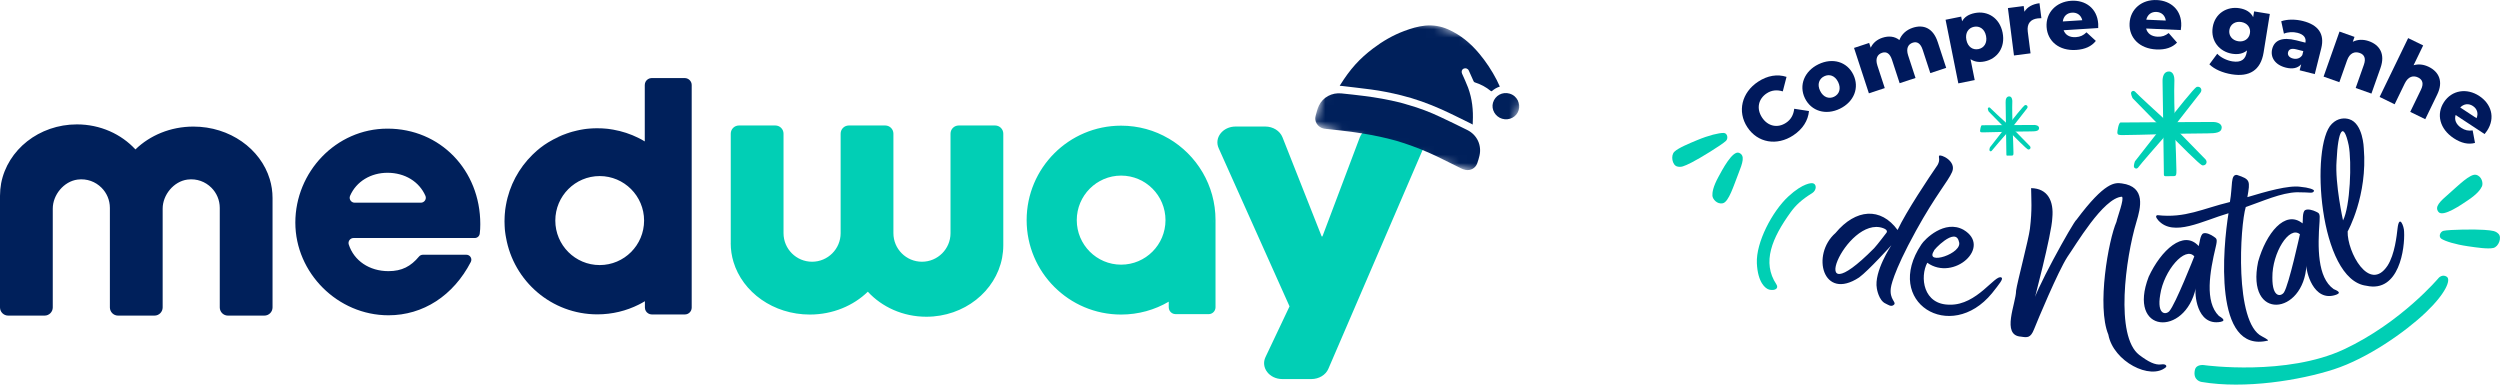 <svg width="299" height="46" viewBox="0 0 299 46" fill="none" xmlns="http://www.w3.org/2000/svg">
<path d="M170.245 17.702L158.873 44.106C158.557 44.849 157.742 45.336 156.835 45.336H153.365C151.813 45.336 150.759 43.959 151.354 42.707L154.229 36.642L145.753 17.724C145.19 16.478 146.245 15.133 147.781 15.133H151.322C152.251 15.133 153.076 15.647 153.382 16.412L158.07 28.276H158.163L162.628 16.439C162.923 15.658 163.753 15.133 164.693 15.133H168.207C169.731 15.133 170.781 16.456 170.245 17.702ZM145.376 26.325V36.745C145.376 37.199 145.01 37.571 144.557 37.571H140.6C140.447 37.571 140.305 37.527 140.179 37.456C139.939 37.314 139.781 37.051 139.781 36.745V36.079C138.108 37.062 136.158 37.62 134.081 37.62C127.846 37.62 122.786 32.565 122.786 26.325C122.786 20.084 127.846 15.03 134.081 15.03C136.158 15.03 138.108 15.587 139.775 16.571V16.565C143.125 18.527 145.376 22.161 145.376 26.325ZM139.393 26.33C139.393 23.39 137.016 21.002 134.087 21.002C131.158 21.002 128.781 23.39 128.781 26.33C128.781 29.27 131.158 31.653 134.087 31.653C137.016 31.653 139.393 29.27 139.393 26.33ZM145.185 26.729C145.19 26.631 145.19 26.538 145.19 26.439C145.19 26.341 145.185 26.248 145.185 26.155V26.729ZM119.016 15.008H114.66C114.119 15.008 113.682 15.445 113.682 15.986V27.888C113.682 29.773 112.152 31.303 110.267 31.303C109.322 31.303 108.469 30.92 107.852 30.303C107.234 29.685 106.852 28.833 106.852 27.888V15.986C106.852 15.445 106.414 15.008 105.873 15.008H101.518C100.977 15.008 100.54 15.445 100.54 15.986V27.888C100.54 29.773 99.01 31.303 97.125 31.303C96.18 31.303 95.327 30.92 94.71 30.303C94.092 29.685 93.71 28.833 93.71 27.888V15.986C93.71 15.445 93.272 15.008 92.731 15.008H88.376C87.835 15.008 87.398 15.445 87.398 15.986V29.073H87.393C87.393 29.855 87.507 30.609 87.726 31.33C88.824 34.953 92.491 37.62 96.857 37.62C99.595 37.62 102.065 36.565 103.791 34.888C105.48 36.718 107.988 37.882 110.791 37.882C115.322 37.882 119.087 34.838 119.852 30.838C119.944 30.352 119.994 29.849 119.994 29.341V15.986C119.994 15.445 119.557 15.008 119.016 15.008Z" fill="#01CFB5"/>
<path d="M65.557 17.03C64.918 17.429 64.322 17.893 63.776 18.418C64.317 17.882 64.913 17.418 65.557 17.03ZM82.727 10.166V36.784C82.727 37.243 82.361 37.609 81.907 37.609H77.951C77.798 37.609 77.656 37.565 77.535 37.489C77.29 37.347 77.131 37.085 77.131 36.779V36.025C76.891 36.172 76.65 36.303 76.399 36.429C74.907 37.178 73.224 37.598 71.443 37.598C65.973 37.598 61.432 33.631 60.519 28.407C60.503 28.309 60.481 28.21 60.465 28.106C60.454 28.019 60.437 27.926 60.426 27.839C60.426 27.811 60.421 27.784 60.415 27.751C60.41 27.691 60.404 27.631 60.393 27.571C60.388 27.494 60.383 27.412 60.372 27.331C60.372 27.32 60.372 27.314 60.372 27.303C60.366 27.21 60.355 27.123 60.355 27.03C60.344 26.844 60.339 26.658 60.339 26.473C60.339 26.287 60.344 26.106 60.355 25.921C60.361 25.828 60.366 25.74 60.372 25.647C60.372 25.637 60.372 25.631 60.372 25.62C60.383 25.516 60.393 25.412 60.404 25.309C60.404 25.276 60.41 25.243 60.41 25.21C60.415 25.177 60.421 25.139 60.421 25.106C60.432 25.019 60.443 24.926 60.459 24.839C60.475 24.729 60.492 24.626 60.514 24.516C60.923 22.183 62.06 20.101 63.683 18.511C63.716 18.478 63.749 18.445 63.781 18.418C64.328 17.899 64.924 17.434 65.563 17.03C65.978 16.784 66.415 16.565 66.874 16.385C67.913 15.964 69.06 15.735 70.279 15.702C70.208 15.702 70.137 15.713 70.066 15.713C68.924 15.762 67.847 15.986 66.863 16.385C66.41 16.565 65.967 16.784 65.552 17.035C65.945 16.79 66.361 16.576 66.781 16.38C66.776 16.38 66.77 16.385 66.765 16.385C66.776 16.38 66.787 16.374 66.798 16.369C66.787 16.374 66.776 16.374 66.76 16.38C66.929 16.298 67.104 16.221 67.279 16.15C67.24 16.166 67.208 16.183 67.175 16.199C67.213 16.183 67.246 16.166 67.284 16.15C67.372 16.117 67.459 16.085 67.552 16.052C67.639 16.014 67.727 15.986 67.82 15.953C67.853 15.937 67.885 15.932 67.918 15.921C67.973 15.904 68.022 15.882 68.076 15.866C68.186 15.833 68.29 15.8 68.399 15.768C68.41 15.768 68.426 15.762 68.437 15.757C68.623 15.702 68.814 15.658 69.005 15.615C69.098 15.593 69.202 15.571 69.301 15.549C69.399 15.533 69.497 15.516 69.596 15.494C69.689 15.478 69.787 15.462 69.891 15.445H69.896C69.956 15.44 70.027 15.429 70.093 15.418C70.164 15.412 70.224 15.396 70.295 15.396C70.382 15.385 70.475 15.38 70.563 15.374C70.645 15.363 70.727 15.363 70.809 15.358C70.88 15.358 70.951 15.347 71.022 15.347C71.159 15.341 71.295 15.341 71.437 15.341C71.53 15.341 71.628 15.347 71.721 15.347C71.76 15.347 71.803 15.347 71.841 15.347C71.924 15.347 72 15.352 72.076 15.358C72.175 15.363 72.273 15.369 72.372 15.38C72.459 15.385 72.546 15.391 72.628 15.402C72.678 15.407 72.727 15.412 72.77 15.418C72.858 15.429 72.945 15.44 73.027 15.456C73.131 15.473 73.235 15.489 73.339 15.505C74.372 15.691 75.361 16.019 76.279 16.473C75.366 16.019 74.377 15.691 73.339 15.505C74.399 15.691 75.41 16.024 76.344 16.489V16.604C76.306 16.582 76.268 16.565 76.224 16.544C76.262 16.565 76.301 16.582 76.344 16.609V16.489C76.612 16.62 76.869 16.762 77.115 16.915V10.161C77.115 9.861 77.279 9.598 77.514 9.456C77.634 9.385 77.781 9.336 77.934 9.336H81.891C82.355 9.341 82.727 9.713 82.727 10.166ZM77.033 26.38C77.033 23.44 74.65 21.057 71.721 21.057C68.792 21.057 66.415 23.445 66.415 26.38C66.415 29.32 68.792 31.702 71.721 31.702C74.656 31.702 77.033 29.32 77.033 26.38ZM57.443 26.811C57.443 27.221 57.426 27.576 57.377 27.942C57.339 28.243 57.087 28.467 56.781 28.467H42.284C41.885 28.467 41.59 28.855 41.71 29.238C42.333 31.177 44.169 32.429 46.459 32.429C48.066 32.429 49.137 31.855 50.115 30.68C50.23 30.544 50.404 30.467 50.585 30.467H55.776C56.224 30.467 56.514 30.937 56.306 31.336C54.213 35.369 50.601 37.708 46.459 37.708C40.399 37.708 35.322 32.653 35.322 26.62C35.322 20.587 40.169 15.385 46.344 15.385H46.35C52.634 15.385 57.443 20.325 57.443 26.811ZM50.88 23.418C50.142 21.735 48.443 20.664 46.339 20.664C44.366 20.664 42.617 21.691 41.869 23.418C41.7 23.811 41.995 24.243 42.421 24.243H50.328C50.76 24.243 51.049 23.806 50.88 23.418ZM23.131 15.139C20.393 15.139 17.924 16.194 16.197 17.872C14.508 16.041 12 14.877 9.197 14.877C4.667 14.877 0.902 17.921 0.137 21.921C0.049 22.407 0 22.91 0 23.418V36.768C0 37.309 0.437 37.746 0.978 37.746H5.333C5.874 37.746 6.311 37.309 6.311 36.768V24.953C6.311 23.303 7.639 21.691 9.273 21.478C10.399 21.331 11.426 21.735 12.142 22.451C12.76 23.068 13.142 23.921 13.142 24.866V36.768C13.142 37.309 13.579 37.746 14.12 37.746H18.475C19.016 37.746 19.454 37.309 19.454 36.768V24.953C19.454 23.303 20.781 21.691 22.415 21.478C23.541 21.331 24.568 21.735 25.284 22.451C25.902 23.068 26.284 23.921 26.284 24.866V36.768C26.284 37.309 26.721 37.746 27.262 37.746H31.617C32.158 37.746 32.596 37.309 32.596 36.768V23.68C32.596 22.899 32.481 22.145 32.262 21.423C31.164 17.8 27.492 15.139 23.131 15.139Z" fill="#00205B"/>
<mask id="mask0_1219_2060" style="mask-type:luminance" maskUnits="userSpaceOnUse" x="157" y="0" width="27" height="22">
<path d="M183.589 6.507L161.397 0L157.001 14.994L179.192 21.502L183.589 6.507Z" fill="white"/>
</mask>
<g mask="url(#mask0_1219_2060)">
<path d="M179.378 10.353C179.014 10.473 178.711 10.652 178.441 10.886C178.389 10.931 178.353 10.927 178.3 10.883C177.732 10.412 177.092 10.074 176.388 9.851C176.291 9.82 176.258 9.754 176.223 9.676C176.04 9.26 175.861 8.841 175.664 8.43C175.548 8.189 175.274 8.103 175.049 8.211C174.827 8.317 174.754 8.561 174.864 8.813C175.106 9.369 175.374 9.916 175.583 10.484C176.074 11.813 176.217 13.191 176.144 14.591C176.139 14.686 176.139 14.781 176.136 14.897C176.003 14.827 175.887 14.761 175.766 14.703C174.649 14.162 173.544 13.594 172.412 13.087C170.846 12.388 169.236 11.805 167.567 11.395C166.376 11.102 165.174 10.859 163.959 10.699C162.796 10.545 161.631 10.417 160.466 10.277C160.395 10.269 160.323 10.267 160.228 10.261C160.265 10.201 160.295 10.155 160.323 10.109C160.856 9.262 161.437 8.448 162.11 7.703C162.744 7 163.453 6.376 164.21 5.802C165.355 4.934 166.589 4.214 167.945 3.707C168.754 3.405 169.582 3.152 170.455 3.064C171.414 2.97 172.335 3.126 173.213 3.518C174.688 4.177 175.888 5.178 176.911 6.405C177.728 7.384 178.425 8.437 179.006 9.563C179.137 9.818 179.25 10.081 179.378 10.353Z" fill="#00205B"/>
<path d="M168.417 12.541C169.752 12.921 171.045 13.411 172.297 14.006C173.368 14.514 174.439 15.022 175.499 15.555C176.664 16.14 177.237 17.38 176.943 18.628C176.871 18.932 176.785 19.236 176.677 19.53C176.465 20.113 175.896 20.433 175.27 20.32C175.089 20.288 174.909 20.218 174.743 20.136C173.77 19.659 172.808 19.162 171.832 18.695C171.194 18.389 170.544 18.104 169.886 17.842C168.611 17.334 167.314 16.888 165.977 16.569C165.345 16.418 164.712 16.273 164.074 16.156C163.272 16.009 162.467 15.877 161.66 15.769C160.739 15.644 159.815 15.551 158.891 15.445C158.709 15.424 158.524 15.421 158.344 15.386C157.561 15.232 157.167 14.466 157.337 13.89C157.461 13.47 157.552 13.031 157.739 12.639C158.222 11.625 159.288 11.057 160.431 11.171C161.335 11.26 162.237 11.363 163.138 11.476C164.597 11.659 166.042 11.916 167.47 12.269C167.789 12.348 168.101 12.452 168.417 12.545V12.541Z" fill="#00205B"/>
<path d="M180.551 11.198C181.483 11.47 181.854 12.43 181.637 13.168C181.393 13.99 180.499 14.454 179.653 14.201C178.826 13.955 178.33 13.079 178.563 12.28C178.815 11.421 179.693 10.942 180.552 11.197L180.551 11.198Z" fill="#00205B"/>
</g>
<g clip-path="url(#clip0_1219_2060)">
<path d="M208.983 15.215C207.751 13.34 208.31 11.063 210.26 9.777C211.394 9.028 212.58 8.839 213.669 9.194L213.221 10.929C212.529 10.718 211.886 10.775 211.297 11.164C210.287 11.83 210.046 13 210.741 14.056C211.435 15.113 212.601 15.355 213.612 14.687C214.201 14.298 214.507 13.73 214.588 13.008L216.354 13.281C216.248 14.424 215.606 15.441 214.472 16.19C212.522 17.477 210.215 17.093 208.984 15.215H208.983Z" fill="#00195C"/>
<path d="M215.867 11.747C215.118 10.201 215.805 8.507 217.48 7.69C219.173 6.866 220.908 7.381 221.657 8.926C222.411 10.482 221.748 12.177 220.054 13.002C218.379 13.817 216.621 13.302 215.867 11.746V11.747ZM219.841 9.812C219.463 9.034 218.789 8.823 218.174 9.123C217.569 9.417 217.306 10.084 217.684 10.862C218.065 11.649 218.755 11.864 219.36 11.569C219.975 11.269 220.222 10.598 219.841 9.81V9.812Z" fill="#00195C"/>
<path d="M231.747 5.011L232.764 8.118L230.865 8.743L229.95 5.947C229.695 5.165 229.267 4.94 228.767 5.104C228.217 5.285 227.939 5.788 228.214 6.63L229.096 9.326L227.198 9.951L226.283 7.155C226.027 6.373 225.609 6.145 225.099 6.312C224.539 6.497 224.261 6.999 224.536 7.84L225.418 10.536L223.519 11.162L221.742 5.731L223.551 5.136L223.738 5.707C224.002 5.131 224.5 4.723 225.14 4.514C225.88 4.271 226.598 4.334 227.167 4.79C227.42 4.107 227.988 3.576 228.768 3.32C230.027 2.906 231.196 3.332 231.747 5.015V5.011Z" fill="#00195C"/>
<path d="M239.511 3.903C239.867 5.682 238.865 7.045 237.349 7.35C236.699 7.482 236.133 7.39 235.674 7.074L236.175 9.576L234.216 9.971L232.69 2.362L234.557 1.986L234.669 2.545C234.951 2.026 235.457 1.708 236.187 1.561C237.704 1.256 239.155 2.125 239.511 3.903ZM237.531 4.301C237.362 3.453 236.749 3.072 236.088 3.205C235.427 3.337 235.01 3.928 235.18 4.775C235.349 5.623 235.962 6.004 236.623 5.871C237.284 5.739 237.701 5.148 237.531 4.301Z" fill="#00195C"/>
<path d="M243.923 0.385L244.151 2.173C243.971 2.175 243.843 2.181 243.698 2.2C242.894 2.303 242.394 2.781 242.521 3.776L242.853 6.38L240.871 6.635L240.146 0.965L242.035 0.722L242.122 1.402C242.464 0.838 243.087 0.491 243.922 0.384L243.923 0.385Z" fill="#00195C"/>
<path d="M250.946 3.353L246.81 3.616C247.014 4.184 247.529 4.489 248.264 4.443C248.82 4.407 249.177 4.227 249.544 3.865L250.663 4.893C250.156 5.538 249.377 5.904 248.297 5.973C246.271 6.102 244.879 4.933 244.772 3.228C244.664 1.513 245.92 0.207 247.716 0.093C249.396 -0.013 250.827 0.973 250.946 2.857C250.956 3.004 250.946 3.195 250.946 3.353ZM246.712 2.566L249.042 2.418C248.899 1.825 248.435 1.475 247.815 1.513C247.195 1.552 246.789 1.959 246.712 2.566Z" fill="#00195C"/>
<path d="M260.819 3.595L256.679 3.41C256.822 3.997 257.3 4.357 258.036 4.39C258.594 4.415 258.968 4.273 259.372 3.953L260.374 5.096C259.801 5.683 258.988 5.963 257.906 5.915C255.878 5.825 254.62 4.512 254.697 2.805C254.773 1.087 256.162 -0.074 257.959 0.005C259.641 0.081 260.958 1.216 260.875 3.102C260.868 3.25 260.839 3.438 260.822 3.596L260.819 3.595ZM256.695 2.354L259.028 2.459C258.95 1.853 258.525 1.455 257.905 1.427C257.285 1.399 256.838 1.759 256.695 2.355V2.354Z" fill="#00195C"/>
<path d="M271.47 1.669L270.726 6.28C270.382 8.413 269.014 9.229 266.917 8.887C265.836 8.712 264.85 8.295 264.243 7.695L265.183 6.428C265.59 6.878 266.322 7.232 266.985 7.34C268.045 7.511 268.568 7.105 268.711 6.22L268.741 6.033C268.284 6.418 267.678 6.544 266.962 6.428C265.467 6.185 264.372 4.917 264.64 3.252C264.908 1.597 266.346 0.741 267.841 0.984C268.619 1.11 269.181 1.457 269.48 2.051L269.591 1.363L271.47 1.669ZM269.095 3.976C269.206 3.288 268.761 2.746 268.054 2.632C267.348 2.518 266.744 2.89 266.633 3.577C266.522 4.264 266.976 4.819 267.682 4.933C268.388 5.047 268.982 4.663 269.093 3.976H269.095Z" fill="#00195C"/>
<path d="M277.619 5.785L276.846 8.863L275.04 8.407L275.22 7.691C274.81 8.153 274.191 8.29 273.384 8.087C272.058 7.752 271.511 6.82 271.753 5.858C272.01 4.835 272.914 4.39 274.628 4.823L275.729 5.101C275.841 4.531 275.543 4.119 274.777 3.925C274.246 3.791 273.61 3.826 273.157 4.027L272.835 2.543C273.572 2.283 274.568 2.295 275.435 2.515C277.231 2.969 278.061 4.027 277.619 5.786V5.785ZM275.355 6.593L275.475 6.113L274.638 5.902C274.016 5.745 273.735 5.912 273.651 6.251C273.568 6.579 273.775 6.88 274.233 6.997C274.662 7.105 275.09 6.997 275.353 6.595L275.355 6.593Z" fill="#00195C"/>
<path d="M284.713 8.112L283.623 11.193L281.739 10.524L282.718 7.751C282.993 6.976 282.771 6.529 282.226 6.335C281.621 6.12 281.022 6.332 280.706 7.227L279.786 9.831L277.901 9.162L279.805 3.775L281.6 4.413L281.392 4.999C281.976 4.703 282.662 4.69 283.336 4.929C284.595 5.376 285.299 6.444 284.71 8.114L284.713 8.112Z" fill="#00195C"/>
<path d="M291.487 11.315L290.061 14.256L288.263 13.38L289.546 10.733C289.905 9.993 289.735 9.523 289.215 9.27C288.637 8.988 288.018 9.132 287.605 9.987L286.4 12.472L284.602 11.595L288.014 4.557L289.812 5.433L288.663 7.804C289.24 7.628 289.87 7.701 290.477 7.995C291.679 8.581 292.26 9.721 291.488 11.314L291.487 11.315Z" fill="#00195C"/>
<path d="M297.158 16.032L293.693 13.753C293.517 14.33 293.744 14.884 294.36 15.289C294.826 15.595 295.221 15.666 295.731 15.598L296.01 17.094C295.218 17.305 294.376 17.13 293.47 16.534C291.773 15.418 291.36 13.645 292.295 12.217C293.235 10.779 295.021 10.491 296.525 11.482C297.933 12.407 298.487 14.058 297.455 15.636C297.374 15.76 297.252 15.907 297.157 16.034L297.158 16.032ZM294.242 12.854L296.195 14.138C296.436 13.578 296.275 13.017 295.756 12.676C295.237 12.335 294.669 12.415 294.242 12.854Z" fill="#00195C"/>
<path d="M263.746 43.686C263.746 43.686 273.483 44.992 280.341 41.782C287.198 38.571 291.678 33.225 291.678 33.225C291.678 33.225 292.117 32.75 292.635 33.099C293.153 33.448 292.545 35.064 290.109 37.383C287.672 39.702 283.161 42.868 279.119 44.175C275.076 45.481 268.491 46.56 263.301 45.68C263.301 45.68 262.231 45.529 262.508 44.252C262.68 43.454 263.746 43.686 263.746 43.686Z" fill="#00CFB4"/>
<path d="M216.73 23.101C215.486 23.872 214.774 24.539 214.17 25.372C211.931 28.465 210.704 31.375 212.453 34.005C212.782 34.501 212.27 34.796 211.612 34.644C211.141 34.535 210.226 33.783 210.121 31.485C210.007 28.991 211.955 25.289 213.884 23.499C215.681 21.833 216.708 21.906 216.708 21.906C217.32 21.937 217.298 22.749 216.73 23.102V23.101Z" fill="#00CFB4"/>
<path d="M233.472 20.566C232.974 21.714 231.523 23.303 229.166 27.571C226.281 32.793 226.143 34.442 226.143 34.442C225.957 35.84 226.852 36.122 226.519 36.445C226.187 36.767 225.759 36.408 225.529 36.311C224.684 35.954 224.472 34.503 224.472 34.503C224.091 32.501 226.207 29.334 226.207 29.334C226.207 29.334 223.466 32.371 222.35 33.183C217.997 36.051 216.579 30.447 219.525 27.868C221.955 24.95 224.949 24.759 226.95 27.507C227.975 25.31 230.722 21.203 231.739 19.725C232.078 19.1 231.83 18.823 231.915 18.638C232.03 18.384 234.044 19.242 233.471 20.567L233.472 20.566ZM225.23 27.288C220.79 25.659 215.496 38.417 224.148 29.685C224.566 29.231 225.599 27.865 225.599 27.865C225.599 27.865 225.926 27.543 225.23 27.288ZM239.355 33.186C238.62 32.781 236.456 36.506 233.205 36.44C229.986 36.465 229.602 33.11 230.502 31.424C233.668 33.685 238.289 29.526 234.835 27.482C232.572 26.229 230.192 28.605 229.795 29.237C225.178 36.146 233.28 41.122 238.247 35.068C239.138 33.937 239.661 33.315 239.355 33.185V33.186ZM231.314 29.983C231.141 30 233.871 27.085 234.281 28.88C234.869 30.311 230.089 31.832 231.314 29.983ZM242.921 22.498C242.933 23.847 243.065 24.985 242.779 27.361C242.636 28.585 241.244 33.816 241.123 34.767C241.13 36.247 239.3 40.127 241.716 40.263C242.47 40.38 242.855 40.435 243.271 39.383C243.688 38.33 246.122 32.498 247.258 30.727C248.198 29.415 251.544 23.645 253.788 23.526C254.083 23.79 253.257 25.901 253.127 26.538C252.171 28.714 250.757 36.647 252.158 40.019C252.753 43.254 257.208 45.504 259.044 43.919C259.181 43.763 259.029 43.503 258.497 43.583C257.749 43.694 256.928 43.259 255.856 42.453C252.943 40.215 254.211 30.872 255.521 26.523C256.01 24.898 256.7 22.327 253.77 21.937C252.953 21.828 251.764 21.702 248.351 26.278C248.04 26.392 242.965 35.529 243.178 36.335C243.178 36.335 245.393 28.001 245.456 26.057C245.651 24.063 244.926 22.534 242.921 22.5V22.498ZM265.375 37.78C263.659 36.098 264.287 32.52 265.003 29.523C265.236 28.557 265.1 28.54 264.77 28.303C264.423 28.054 263.857 27.788 263.519 27.913C263.126 28.062 263.06 29.193 262.963 29.432C261.154 27.421 258.445 29.939 256.983 33.1C254.369 39.924 261.344 40.319 262.621 34.431C262.452 34.935 262.653 39.036 265.583 38.495C266.338 38.339 265.639 37.961 265.375 37.78ZM259.453 37.214C259.049 37.66 257.942 37.706 258.362 35.243C258.797 32.336 261.363 29.395 262.439 30.665C262.439 30.665 260.177 36.413 259.451 37.214H259.453ZM279.104 34.573C277.142 33.189 277.191 29.554 277.42 26.482C277.495 25.491 277.359 25.496 276.995 25.315C276.612 25.125 276.011 24.954 275.697 25.131C275.331 25.34 275.447 26.468 275.39 26.72C273.284 25.024 271.011 27.944 270.072 31.299C268.581 38.455 275.527 37.726 275.851 31.71C275.763 32.234 276.616 36.251 279.422 35.246C280.142 34.973 279.391 34.71 279.103 34.574L279.104 34.573ZM273.167 34.963C272.84 35.468 271.754 35.692 271.776 33.193C271.742 30.253 273.806 26.937 275.071 28.019C275.071 28.019 273.754 34.055 273.167 34.962V34.963ZM275.19 22.348C273.717 22.115 270.983 22.921 268.785 23.578C269.132 21.618 269.143 21.446 267.538 20.921C266.743 20.859 267.044 22.205 266.696 24.162C263.457 24.94 261.359 26.116 258.037 25.732C257.82 25.781 257.782 25.95 258.13 26.352C259.943 28.374 263.432 26.409 266.53 25.504C265.883 29.466 264.656 42.351 271.257 40.731C271.323 40.626 270.528 40.228 270.528 40.228C267.216 38.599 267.916 26.968 268.593 24.763C270.582 24.078 272.832 23.043 274.717 22.994C276.376 22.989 276.548 23.175 276.746 22.865C276.877 22.659 276.015 22.417 275.188 22.35L275.19 22.348ZM287.529 27.705C287.537 27.077 286.949 25.565 286.747 27.32C286.65 28.155 286.421 30.427 285.547 31.78C283.361 35.06 280.71 30.11 280.779 27.682C280.779 27.682 283.187 23.398 282.709 17.731C282.709 17.731 282.63 14.75 280.954 14.251C280.44 14.098 279.622 14.079 278.887 14.813C276.277 17.372 277.336 33.494 283.023 34.176C286.947 35.052 287.642 29.675 287.529 27.705ZM280.227 26.367C280.227 26.367 279.25 21.963 279.453 19.258C279.628 15.449 280.29 14.486 280.903 17.368C281.285 19.385 281.085 24.686 280.225 26.365L280.227 26.367Z" fill="#00195C"/>
<path d="M258.973 21.075C258.77 21.062 258.801 20.928 258.798 20.669C258.773 18.712 258.662 10.341 258.642 9.789C258.618 9.164 258.803 8.55 259.399 8.55C259.995 8.55 260.066 9.324 260.057 9.583C259.947 12.668 260.299 18.671 260.299 20.382C260.299 20.893 260.299 21.063 259.959 21.063C259.874 21.063 259.051 21.082 258.973 21.076V21.075Z" fill="#00CFB4"/>
<path d="M253.627 14.65C255.579 14.625 264.165 14.589 264.715 14.589C264.885 14.589 265.716 14.655 265.716 15.251C265.716 15.847 265.056 15.951 264.036 15.951C260.958 15.951 255.623 16.154 253.915 16.154C253.405 16.154 253.235 16.154 253.235 15.813C253.235 15.728 253.369 14.653 253.629 14.649L253.627 14.65Z" fill="#00CFB4"/>
<path d="M259.157 15.457L258.622 15.337C258.525 15.315 258.426 15.351 258.365 15.428L255.358 19.271C255.338 19.297 255.323 19.326 255.314 19.356C255.2 19.741 255.138 20.023 255.374 20.133C255.413 20.151 255.452 20.161 255.489 20.161C255.596 20.161 255.698 20.088 255.795 19.943C255.967 19.684 257.98 17.369 259.29 15.876C259.35 15.808 259.37 15.714 259.342 15.627C259.314 15.541 259.243 15.477 259.155 15.457H259.157Z" fill="#00CFB4"/>
<path d="M259.808 14.963C259.855 15.002 259.913 15.023 259.973 15.023C259.982 15.023 259.99 15.023 259.999 15.022C260.068 15.015 260.13 14.979 260.174 14.925C260.203 14.888 263.038 11.253 263.165 11.097C263.296 10.936 263.321 10.73 263.227 10.572C263.137 10.421 262.962 10.348 262.77 10.385C262.658 10.406 262.487 10.44 259.418 14.309C259.332 14.418 259.348 14.575 259.453 14.664L259.808 14.962V14.963Z" fill="#00CFB4"/>
<path d="M255.448 11.054C255.296 10.874 255.149 10.826 255.007 10.912C254.785 11.049 254.877 11.321 255.034 11.691C255.046 11.721 255.064 11.749 255.087 11.771L258.499 15.257C258.548 15.306 258.614 15.334 258.68 15.334C258.708 15.334 258.736 15.33 258.764 15.321L259.283 15.142C259.367 15.113 259.431 15.039 259.45 14.952C259.468 14.864 259.438 14.773 259.371 14.712C257.904 13.372 255.648 11.295 255.448 11.057V11.054Z" fill="#00CFB4"/>
<path d="M263.749 19.03C263.605 18.889 260.386 15.59 260.353 15.557C260.304 15.508 260.234 15.479 260.169 15.48C260.1 15.48 260.034 15.509 259.986 15.56L259.667 15.896C259.572 15.995 259.573 16.154 259.671 16.251C263.15 19.756 263.322 19.769 263.437 19.778C263.452 19.778 263.465 19.78 263.479 19.78C263.655 19.78 263.802 19.691 263.871 19.542C263.947 19.376 263.899 19.174 263.751 19.028L263.749 19.03Z" fill="#00CFB4"/>
<path d="M240.061 18.614C239.946 18.606 239.965 18.531 239.962 18.384C239.947 17.278 239.885 12.543 239.873 12.231C239.86 11.878 239.965 11.53 240.301 11.53C240.637 11.53 240.678 11.968 240.673 12.114C240.611 13.859 240.809 17.253 240.809 18.221C240.809 18.51 240.809 18.606 240.617 18.606C240.57 18.606 240.104 18.616 240.06 18.614H240.061Z" fill="#00CFB4"/>
<path d="M237.038 14.98C238.141 14.966 242.996 14.946 243.308 14.946C243.404 14.946 243.873 14.983 243.873 15.32C243.873 15.657 243.5 15.716 242.922 15.716C241.181 15.716 238.165 15.83 237.199 15.83C236.911 15.83 236.815 15.83 236.815 15.637C236.815 15.59 236.891 14.982 237.038 14.979V14.98Z" fill="#00CFB4"/>
<path d="M240.164 15.437L239.861 15.37C239.806 15.358 239.749 15.378 239.716 15.421L238.016 17.595C238.006 17.609 237.996 17.625 237.991 17.642C237.926 17.86 237.892 18.019 238.024 18.082C238.047 18.092 238.068 18.098 238.089 18.098C238.15 18.098 238.208 18.056 238.262 17.974C238.36 17.828 239.498 16.518 240.239 15.674C240.272 15.635 240.284 15.582 240.269 15.534C240.253 15.485 240.213 15.449 240.163 15.437H240.164Z" fill="#00CFB4"/>
<path d="M240.533 15.157C240.559 15.18 240.591 15.19 240.626 15.19C240.631 15.19 240.636 15.19 240.64 15.19C240.679 15.186 240.714 15.166 240.738 15.136C240.754 15.115 242.358 13.06 242.43 12.971C242.505 12.879 242.519 12.764 242.466 12.675C242.414 12.588 242.316 12.549 242.208 12.569C242.144 12.581 242.048 12.599 240.312 14.787C240.263 14.848 240.272 14.937 240.332 14.987L240.533 15.156V15.157Z" fill="#00CFB4"/>
<path d="M238.068 12.947C237.982 12.845 237.898 12.818 237.819 12.867C237.693 12.944 237.746 13.098 237.833 13.308C237.84 13.325 237.851 13.34 237.864 13.353L239.793 15.324C239.821 15.352 239.858 15.368 239.896 15.368C239.912 15.368 239.928 15.366 239.943 15.36L240.237 15.259C240.284 15.242 240.32 15.202 240.331 15.152C240.341 15.101 240.324 15.05 240.287 15.016C239.457 14.26 238.182 13.084 238.068 12.95V12.947Z" fill="#00CFB4"/>
<path d="M242.761 17.456C242.68 17.377 240.86 15.512 240.841 15.493C240.813 15.465 240.774 15.449 240.737 15.449C240.697 15.449 240.66 15.465 240.633 15.494L240.452 15.684C240.398 15.741 240.399 15.83 240.455 15.886C242.421 17.868 242.519 17.876 242.584 17.881C242.592 17.881 242.6 17.881 242.608 17.881C242.707 17.881 242.79 17.831 242.829 17.747C242.871 17.653 242.845 17.539 242.761 17.456Z" fill="#00CFB4"/>
<path d="M291.643 25.349C291.152 24.736 291.775 24.129 292.932 23.131C293.993 22.215 295.443 20.73 296.145 20.909C296.847 21.088 297.007 21.942 296.841 22.292C296.676 22.643 296.313 23.18 295.16 23.954C294.463 24.421 292.184 26.025 291.641 25.349H291.643Z" fill="#00CFB4"/>
<path d="M292.254 27.603C292.98 27.449 296.008 27.412 297.084 27.491C298.161 27.569 298.48 27.625 298.824 27.974C299.247 28.404 298.842 29.504 298.207 29.656C297.573 29.806 296.229 29.607 295.159 29.451C293.626 29.228 292.487 28.862 292.003 28.567C291.601 28.323 291.842 27.691 292.253 27.603H292.254Z" fill="#00CFB4"/>
<path d="M208.001 18.283C208.72 18.599 208.448 19.426 207.882 20.848C207.364 22.151 206.765 24.141 206.06 24.307C205.356 24.473 204.819 23.792 204.804 23.405C204.788 23.017 204.862 22.372 205.527 21.152C205.929 20.414 207.208 17.936 208.001 18.283Z" fill="#00CFB4"/>
<path d="M206.418 16.856C205.872 17.361 203.29 18.946 202.325 19.431C201.359 19.916 201.058 20.033 200.584 19.909C200.001 19.757 199.788 18.603 200.255 18.149C200.723 17.695 201.98 17.176 202.978 16.761C204.409 16.166 205.574 15.896 206.141 15.9C206.61 15.904 206.726 16.571 206.418 16.856Z" fill="#00CFB4"/>
</g>
<defs>
<clipPath id="clip0_1219_2060">
<rect width="99" height="46" fill="white" transform="translate(200)"/>
</clipPath>
</defs>
</svg>
